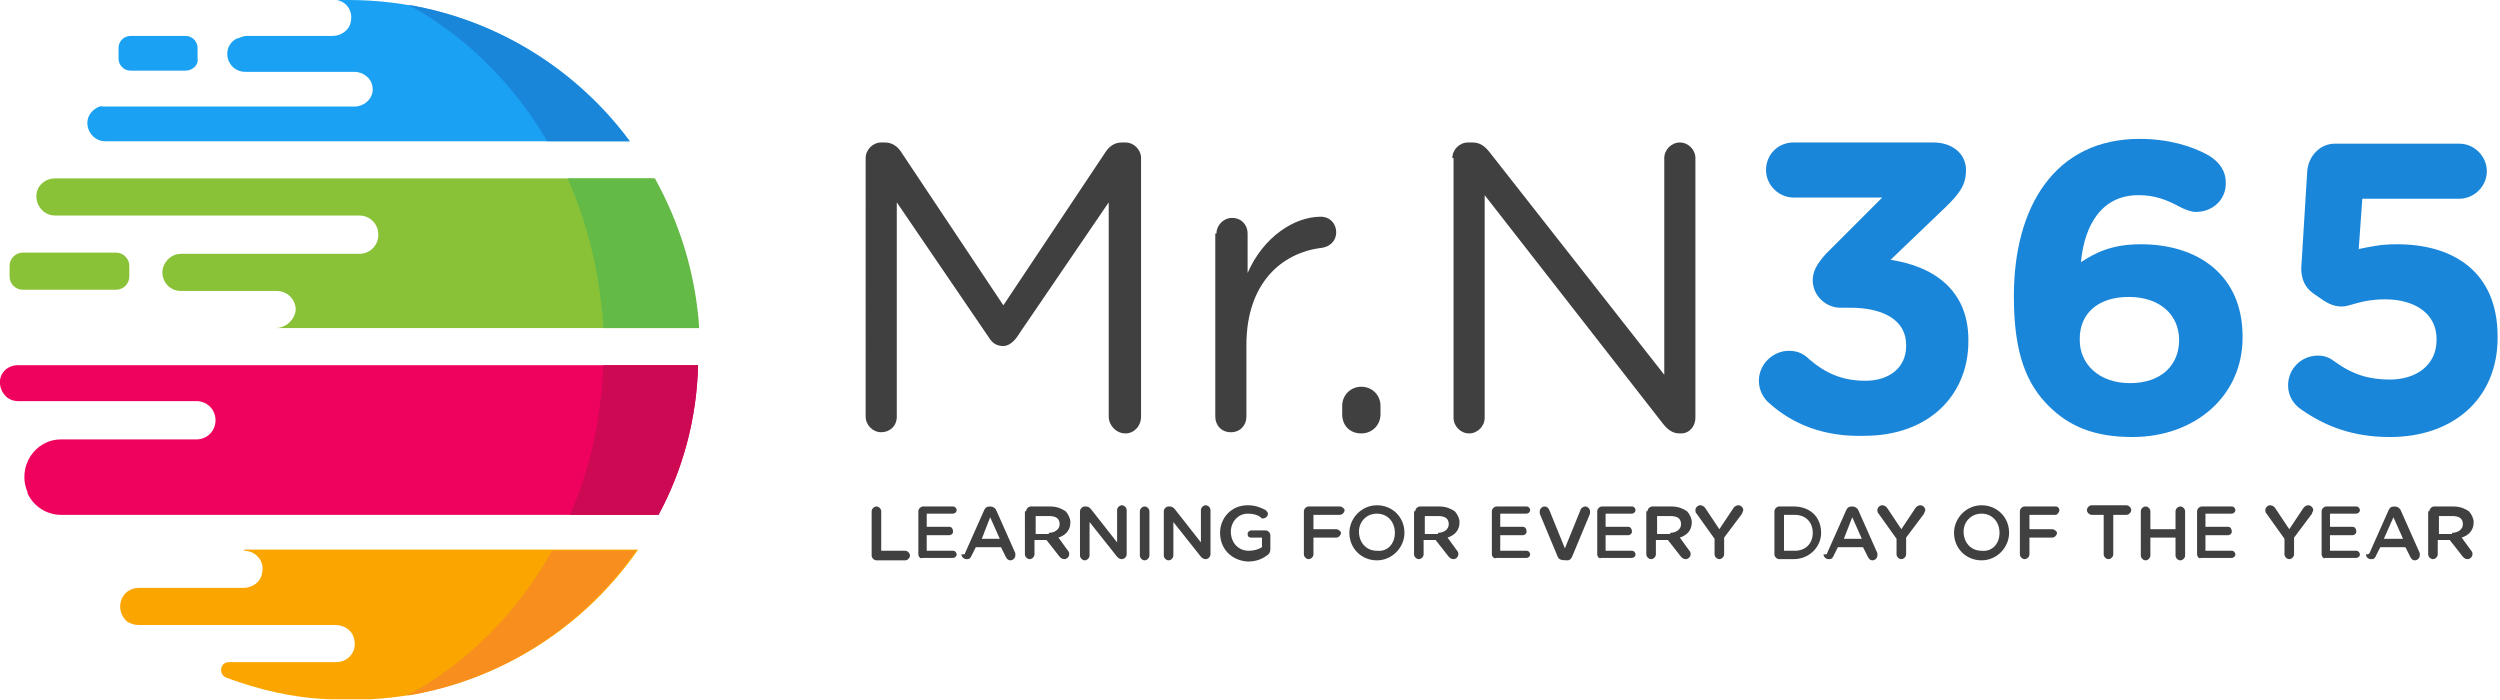 <!-- Generator: Adobe Illustrator 21.1.0, SVG Export Plug-In  -->
<svg version="1.1"
	 xmlns="http://www.w3.org/2000/svg" xmlns:xlink="http://www.w3.org/1999/xlink" xmlns:a="http://ns.adobe.com/AdobeSVGViewerExtensions/3.0/"
	 x="0px" y="0px" width="208.8px" height="58.5px" viewBox="0 0 208.8 58.5" style="enable-background:new 0 0 208.8 58.5;"
	 xml:space="preserve">
<style type="text/css">
	.st0{fill:#1AA1F3;}
	.st1{fill:#EF025E;}
	.st2{fill:#FBA600;}
	.st3{fill:#89C237;}
	.st4{fill:#F78E1E;}
	.st5{fill:#CC0952;}
	.st6{fill:#63BA46;}
	.st7{fill:#1A86DA;}
	.st8{fill:#404041;}
</style>
<defs>
</defs>
<g>
	<g>
		<g>
			<path class="st0" d="M29.1,0c-0.3,0-0.7,0-1,0c0.8,0.1,1.4,0.9,1.2,1.8c-0.1,0.7-0.8,1.2-1.5,1.2l-7.2,0c-0.2,0-0.5,0.1-0.7,0.2
				c0,0,0,0-0.1,0c-1.4,0.7-0.9,2.8,0.7,2.8h9.1c0.7,0,1.4,0.5,1.5,1.2c0.2,0.9-0.6,1.7-1.5,1.7h-21C8.4,8.8,8,9,7.7,9.3l0,0
				c-0.9,0.9-0.2,2.5,1.1,2.5h43.8C47.3,4.6,38.7,0,29.1,0z"/>
		</g>
		<g>
			<path class="st1" d="M0,32.1C0,32.2,0,32.2,0,32.1c0.1,0.8,0.7,1.4,1.5,1.4h14.9c0.9,0,1.6,0.7,1.6,1.6v0c0,0.9-0.7,1.6-1.6,1.6
				H5.1c-2.2,0-3.7,2.3-2.8,4.4c0,0,0,0,0,0.1c0.5,1.1,1.6,1.8,2.8,1.8H55c2-3.7,3.2-8,3.3-12.5H1.5C0.6,30.5-0.1,31.2,0,32.1z"/>
		</g>
		<g>
			<path class="st2" d="M20.4,46c0.9,0,1.7,0.8,1.5,1.8c-0.1,0.8-0.8,1.3-1.6,1.3h-8.7c-1.5,0-2.1,1.8-1,2.8c0,0,0,0,0,0
				c0.3,0.2,0.6,0.3,1,0.3l16.4,0c0.8,0,1.5,0.5,1.6,1.3c0.2,1-0.6,1.8-1.5,1.8h-9c-0.7,0-0.9,1-0.2,1.3c2.7,1,5.6,1.7,8.6,1.8h3.5
				c9.2-0.5,17.3-5.3,22.3-12.5H20.4z"/>
		</g>
		<g>
			<path class="st3" d="M23,27.4h35.3c-0.3-4.5-1.6-8.7-3.7-12.5H4.6c-0.6,0-1.1,0.3-1.4,0.8c0,0,0,0,0,0c-0.5,1,0.2,2.3,1.4,2.3
				h25.4c0.9,0,1.6,0.7,1.6,1.6v0c0,0.9-0.7,1.6-1.6,1.6H15.1c-0.7,0-1.3,0.5-1.5,1.2c0,0,0,0,0,0c-0.2,1,0.5,1.9,1.5,1.9h8
				c0.9,0,1.6,0.7,1.6,1.6v0C24.6,26.7,23.9,27.4,23,27.4z"/>
		</g>
		<g>
			<path class="st0" d="M15.5,5.9h-4.6c-0.6,0-1-0.5-1-1V4c0-0.6,0.5-1,1-1h4.6c0.6,0,1,0.5,1,1v0.9C16.6,5.4,16.1,5.9,15.5,5.9z"/>
		</g>
		<g>
			<path class="st3" d="M9.7,24.2H1.9c-0.6,0-1.1-0.5-1.1-1.1l0-0.9c0-0.6,0.5-1.1,1.1-1.1h7.8c0.6,0,1.1,0.5,1.1,1.1v0.9
				C10.8,23.7,10.3,24.2,9.7,24.2z"/>
		</g>
		<g>
			<path class="st4" d="M46.1,46C43.2,51.2,39,55.4,34,58.1c7.9-1.3,14.7-5.8,19.1-12.1H46.1z"/>
		</g>
		<g>
			<path class="st5" d="M50.4,30.5c-0.2,4.4-1.1,8.7-2.8,12.5H55c2-3.7,3.2-8,3.3-12.5H50.4z"/>
		</g>
		<g>
			<path class="st6" d="M50.4,27.4h8c-0.3-4.5-1.6-8.7-3.7-12.5h-7.3C49.1,18.7,50.1,22.9,50.4,27.4z"/>
		</g>
		<g>
			<path class="st7" d="M45.7,11.8h6.9C48.2,5.9,41.7,1.7,34.1,0.4C38.9,3,42.9,7,45.7,11.8z"/>
		</g>
	</g>
	<g>
		<g>
			<g>
				<path class="st8" d="M72.3,13.2c0-0.7,0.6-1.3,1.3-1.3h0.3c0.6,0,1,0.3,1.3,0.7l8.6,12.9l8.6-12.9c0.3-0.4,0.7-0.7,1.3-0.7h0.3
					c0.7,0,1.3,0.6,1.3,1.3v21.6c0,0.8-0.6,1.4-1.3,1.4c-0.8,0-1.4-0.7-1.4-1.4V16.9l-7.7,11.3c-0.3,0.4-0.7,0.7-1.1,0.7
					c-0.5,0-0.9-0.2-1.2-0.7l-7.7-11.3v17.9c0,0.8-0.6,1.3-1.3,1.3c-0.7,0-1.3-0.6-1.3-1.3V13.2z"/>
			</g>
			<g>
				<path class="st8" d="M101.6,19.5c0-0.7,0.6-1.3,1.3-1.3c0.8,0,1.3,0.6,1.3,1.3v3.3c1.3-3,3.9-4.7,6.1-4.7c0.8,0,1.3,0.6,1.3,1.3
					c0,0.7-0.5,1.2-1.2,1.3c-3.4,0.4-6.3,3-6.3,8.1v6c0,0.7-0.5,1.3-1.3,1.3c-0.8,0-1.3-0.6-1.3-1.3V19.5z"/>
			</g>
			<g>
				<path class="st8" d="M113.7,32.3c0.9,0,1.6,0.7,1.6,1.6v0.7c0,0.9-0.7,1.6-1.6,1.6c-1,0-1.6-0.7-1.6-1.6v-0.7
					C112.1,33,112.8,32.3,113.7,32.3z"/>
			</g>
			<g>
				<path class="st8" d="M121.3,13.2c0-0.7,0.6-1.3,1.3-1.3h0.4c0.6,0,1,0.3,1.4,0.8L139,31.3V13.2c0-0.7,0.6-1.3,1.3-1.3
					c0.7,0,1.3,0.6,1.3,1.3v21.7c0,0.7-0.5,1.3-1.2,1.3h-0.1c-0.6,0-1-0.3-1.4-0.8L124,16.3v18.6c0,0.7-0.6,1.3-1.3,1.3
					c-0.7,0-1.3-0.6-1.3-1.3V13.2z"/>
			</g>
			<g>
				<path class="st7" d="M147.8,33.7c-0.5-0.4-0.9-1.1-0.9-1.9c0-1.4,1.2-2.5,2.5-2.5c0.8,0,1.3,0.3,1.7,0.7
					c1.4,1.2,2.8,1.8,4.7,1.8c2,0,3.4-1.1,3.4-2.9v-0.1c0-2-1.8-3.1-4.7-3.1h-0.8c-1.2,0-2.3-1-2.3-2.3c0-0.7,0.3-1.3,1.1-2.2
					l4.7-4.7h-7.4c-1.2,0-2.3-1-2.3-2.3s1-2.3,2.3-2.3h11.7c1.5,0,2.7,0.9,2.7,2.3c0,1.3-0.6,2-1.6,3l-4.7,4.5
					c3.3,0.5,6.5,2.3,6.5,6.7v0.1c0,4.5-3.3,7.9-8.7,7.9C152.3,36.5,149.7,35.4,147.8,33.7z"/>
			</g>
			<g>
				<path class="st7" d="M171.1,33.9c-1.8-1.8-2.9-4.3-2.9-9.1v-0.1c0-7.4,3.4-13.1,10.5-13.1c2.4,0,4.4,0.6,5.8,1.4
					c0.8,0.5,1.4,1.2,1.4,2.3c0,1.4-1.1,2.4-2.5,2.4c-0.4,0-0.9-0.2-1.3-0.4c-1.1-0.6-2.1-1-3.5-1c-3,0-4.5,2.4-4.8,5.6
					c1.2-0.8,2.6-1.5,5-1.5c4.8,0,8.5,2.6,8.5,7.7v0.1c0,4.9-4,8.3-9.2,8.3C174.9,36.5,172.8,35.6,171.1,33.9z M182,28.4L182,28.4
					c0-2.1-1.6-3.6-4.2-3.6s-4.1,1.4-4.1,3.5v0.1c0,2,1.6,3.6,4.2,3.6S182,30.5,182,28.4z"/>
			</g>
			<g>
				<path class="st7" d="M192.2,34.2c-0.6-0.4-1.1-1.1-1.1-2c0-1.4,1.1-2.5,2.5-2.5c0.6,0,1,0.2,1.4,0.5c1.5,1.1,2.9,1.5,4.6,1.5
					c2.2,0,3.9-1.2,3.9-3.3v-0.1c0-2.1-1.8-3.3-4.3-3.3c-2,0-2.9,0.6-3.6,0.6c-0.8,0-1.3-0.3-2.4-1.1c-0.7-0.5-1-1.2-1-2.1l0.5-8.1
					c0.1-1.3,1.1-2.3,2.3-2.3h10.4c1.3,0,2.3,1.1,2.3,2.3c0,1.3-1.1,2.3-2.3,2.3h-8.1l-0.3,4.2c1-0.2,1.8-0.4,3.2-0.4
					c4.7,0,8.4,2.3,8.4,7.7v0.1c0,5.1-3.7,8.3-9,8.3C196.5,36.5,194.2,35.6,192.2,34.2z"/>
			</g>
		</g>
		<g>
			<path class="st8" d="M72.8,42.7c0-0.2,0.2-0.4,0.4-0.4c0.2,0,0.4,0.2,0.4,0.4V46h2c0.2,0,0.4,0.2,0.4,0.4c0,0.2-0.2,0.4-0.4,0.4
				h-2.4c-0.2,0-0.4-0.2-0.4-0.4V42.7z"/>
			<path class="st8" d="M76.7,46.3v-3.6c0-0.2,0.2-0.4,0.4-0.4h2.5c0.2,0,0.3,0.2,0.3,0.3c0,0.2-0.2,0.3-0.3,0.3h-2.2v1.1h1.9
				c0.2,0,0.3,0.2,0.3,0.4c0,0.2-0.2,0.3-0.3,0.3h-1.9V46h2.2c0.2,0,0.3,0.2,0.3,0.3c0,0.2-0.2,0.3-0.3,0.3h-2.6
				C76.9,46.7,76.7,46.5,76.7,46.3z"/>
			<path class="st8" d="M80.6,46.2l1.6-3.6c0.1-0.2,0.2-0.3,0.5-0.3h0c0.2,0,0.4,0.1,0.5,0.3l1.6,3.6c0,0.1,0,0.1,0,0.2
				c0,0.2-0.2,0.4-0.4,0.4c-0.2,0-0.3-0.1-0.4-0.3l-0.4-0.8h-2.1l-0.4,0.8c-0.1,0.2-0.2,0.2-0.4,0.2c-0.2,0-0.4-0.2-0.4-0.4
				C80.6,46.3,80.6,46.3,80.6,46.2z M83.5,45l-0.8-1.8L82,45H83.5z"/>
			<path class="st8" d="M85.7,42.7c0-0.2,0.2-0.4,0.4-0.4h1.6c0.6,0,1,0.2,1.3,0.4c0.2,0.2,0.4,0.6,0.4,0.9v0c0,0.7-0.4,1.1-1,1.3
				l0.8,1.1c0.1,0.1,0.1,0.2,0.1,0.3c0,0.2-0.2,0.4-0.4,0.4c-0.2,0-0.3-0.1-0.4-0.2l-1.1-1.4h-1v1.2c0,0.2-0.2,0.4-0.4,0.4
				c-0.2,0-0.4-0.2-0.4-0.4V42.7z M87.6,44.5c0.5,0,0.9-0.3,0.9-0.7v0c0-0.5-0.3-0.7-0.9-0.7h-1.1v1.5H87.6z"/>
			<path class="st8" d="M90.2,42.7c0-0.2,0.2-0.4,0.4-0.4h0.1c0.2,0,0.3,0.1,0.4,0.2l2.2,2.8v-2.7c0-0.2,0.2-0.4,0.4-0.4
				c0.2,0,0.4,0.2,0.4,0.4v3.7c0,0.2-0.2,0.4-0.4,0.4h0c-0.2,0-0.3-0.1-0.4-0.2L91,43.6v2.8c0,0.2-0.2,0.4-0.4,0.4
				c-0.2,0-0.4-0.2-0.4-0.4V42.7z"/>
			<path class="st8" d="M95.2,42.7c0-0.2,0.2-0.4,0.4-0.4c0.2,0,0.4,0.2,0.4,0.4v3.7c0,0.2-0.2,0.4-0.4,0.4c-0.2,0-0.4-0.2-0.4-0.4
				V42.7z"/>
			<path class="st8" d="M97.2,42.7c0-0.2,0.2-0.4,0.4-0.4h0.1c0.2,0,0.3,0.1,0.4,0.2l2.2,2.8v-2.7c0-0.2,0.2-0.4,0.4-0.4
				c0.2,0,0.4,0.2,0.4,0.4v3.7c0,0.2-0.2,0.4-0.4,0.4h0c-0.2,0-0.3-0.1-0.4-0.2l-2.3-2.9v2.8c0,0.2-0.2,0.4-0.4,0.4
				c-0.2,0-0.4-0.2-0.4-0.4V42.7z"/>
			<path class="st8" d="M101.9,44.5L101.9,44.5c0-1.2,0.9-2.3,2.3-2.3c0.7,0,1.1,0.2,1.5,0.4c0.1,0.1,0.2,0.2,0.2,0.3
				c0,0.2-0.2,0.4-0.4,0.4c-0.1,0-0.2,0-0.2-0.1c-0.3-0.2-0.6-0.3-1.1-0.3c-0.8,0-1.4,0.7-1.4,1.5v0c0,0.9,0.6,1.6,1.5,1.6
				c0.4,0,0.8-0.1,1.1-0.3v-0.8h-0.9c-0.2,0-0.3-0.1-0.3-0.3s0.2-0.3,0.3-0.3h1.2c0.2,0,0.4,0.2,0.4,0.4v1.2c0,0.2-0.1,0.4-0.3,0.5
				c-0.4,0.3-0.9,0.5-1.6,0.5C102.8,46.8,101.9,45.8,101.9,44.5z"/>
			<path class="st8" d="M108.9,42.7c0-0.2,0.2-0.4,0.4-0.4h2.6c0.2,0,0.4,0.2,0.4,0.3c0,0.2-0.2,0.4-0.4,0.4h-2.2v1.2h1.9
				c0.2,0,0.4,0.2,0.4,0.3c0,0.2-0.2,0.4-0.4,0.4h-1.9v1.4c0,0.2-0.2,0.4-0.4,0.4c-0.2,0-0.4-0.2-0.4-0.4V42.7z"/>
			<path class="st8" d="M112.7,44.5L112.7,44.5c0-1.2,1-2.3,2.3-2.3s2.3,1,2.3,2.3v0c0,1.2-1,2.3-2.3,2.3
				C113.7,46.8,112.7,45.8,112.7,44.5z M116.5,44.5L116.5,44.5c0-0.9-0.6-1.6-1.5-1.6c-0.9,0-1.5,0.7-1.5,1.5v0
				c0,0.9,0.6,1.6,1.5,1.6C115.9,46.1,116.5,45.4,116.5,44.5z"/>
			<path class="st8" d="M118.2,42.7c0-0.2,0.2-0.4,0.4-0.4h1.6c0.6,0,1,0.2,1.3,0.4c0.2,0.2,0.4,0.6,0.4,0.9v0c0,0.7-0.4,1.1-1,1.3
				l0.8,1.1c0.1,0.1,0.1,0.2,0.1,0.3c0,0.2-0.2,0.4-0.4,0.4c-0.2,0-0.3-0.1-0.4-0.2l-1.1-1.4h-1v1.2c0,0.2-0.2,0.4-0.4,0.4
				c-0.2,0-0.4-0.2-0.4-0.4V42.7z M120.1,44.5c0.5,0,0.9-0.3,0.9-0.7v0c0-0.5-0.3-0.7-0.9-0.7H119v1.5H120.1z"/>
			<path class="st8" d="M124.6,46.3v-3.6c0-0.2,0.2-0.4,0.4-0.4h2.5c0.2,0,0.3,0.2,0.3,0.3c0,0.2-0.2,0.3-0.3,0.3h-2.2v1.1h1.9
				c0.2,0,0.3,0.2,0.3,0.4c0,0.2-0.2,0.3-0.3,0.3h-1.9V46h2.2c0.2,0,0.3,0.2,0.3,0.3c0,0.2-0.2,0.3-0.3,0.3H125
				C124.8,46.7,124.6,46.5,124.6,46.3z"/>
			<path class="st8" d="M130.1,46.5l-1.5-3.6c0-0.1,0-0.1,0-0.2c0-0.2,0.2-0.4,0.4-0.4c0.2,0,0.3,0.1,0.4,0.3l1.3,3.2l1.3-3.2
				c0-0.1,0.2-0.3,0.4-0.3c0.2,0,0.4,0.2,0.4,0.4c0,0.1,0,0.1,0,0.2l-1.5,3.6c-0.1,0.2-0.2,0.3-0.4,0.3h0
				C130.3,46.8,130.2,46.7,130.1,46.5z"/>
			<path class="st8" d="M133.4,46.3v-3.6c0-0.2,0.2-0.4,0.4-0.4h2.5c0.2,0,0.3,0.2,0.3,0.3c0,0.2-0.2,0.3-0.3,0.3h-2.2v1.1h1.9
				c0.2,0,0.3,0.2,0.3,0.4c0,0.2-0.2,0.3-0.3,0.3h-1.9V46h2.2c0.2,0,0.3,0.2,0.3,0.3c0,0.2-0.2,0.3-0.3,0.3h-2.6
				C133.6,46.7,133.4,46.5,133.4,46.3z"/>
			<path class="st8" d="M137.6,42.7c0-0.2,0.2-0.4,0.4-0.4h1.6c0.6,0,1,0.2,1.3,0.4c0.2,0.2,0.4,0.6,0.4,0.9v0c0,0.7-0.4,1.1-1,1.3
				l0.8,1.1c0.1,0.1,0.1,0.2,0.1,0.3c0,0.2-0.2,0.4-0.4,0.4c-0.2,0-0.3-0.1-0.4-0.2l-1.1-1.4h-1v1.2c0,0.2-0.2,0.4-0.4,0.4
				c-0.2,0-0.4-0.2-0.4-0.4V42.7z M139.5,44.5c0.5,0,0.9-0.3,0.9-0.7v0c0-0.5-0.3-0.7-0.9-0.7h-1.1v1.5H139.5z"/>
			<path class="st8" d="M143.2,45l-1.5-2.1c-0.1-0.1-0.1-0.2-0.1-0.3c0-0.2,0.2-0.4,0.4-0.4c0.2,0,0.3,0.1,0.4,0.2l1.2,1.8l1.2-1.8
				c0.1-0.1,0.2-0.2,0.4-0.2c0.2,0,0.4,0.2,0.4,0.4c0,0.1-0.1,0.2-0.1,0.3l-1.5,2v1.4c0,0.2-0.2,0.4-0.4,0.4c-0.2,0-0.4-0.2-0.4-0.4
				V45z"/>
			<path class="st8" d="M148.2,42.7c0-0.2,0.2-0.4,0.4-0.4h1.2c1.4,0,2.3,0.9,2.3,2.2v0c0,1.2-1,2.2-2.3,2.2h-1.2
				c-0.2,0-0.4-0.2-0.4-0.4V42.7z M149.9,46c0.9,0,1.5-0.6,1.5-1.5v0c0-0.9-0.6-1.5-1.5-1.5H149v3H149.9z"/>
			<path class="st8" d="M152.6,46.2l1.6-3.6c0.1-0.2,0.2-0.3,0.5-0.3h0c0.2,0,0.4,0.1,0.5,0.3l1.6,3.6c0,0.1,0,0.1,0,0.2
				c0,0.2-0.2,0.4-0.4,0.4c-0.2,0-0.3-0.1-0.4-0.3l-0.4-0.8h-2.1l-0.4,0.8c-0.1,0.2-0.2,0.2-0.4,0.2c-0.2,0-0.4-0.2-0.4-0.4
				C152.6,46.3,152.6,46.3,152.6,46.2z M155.5,45l-0.8-1.8L154,45H155.5z"/>
			<path class="st8" d="M158.4,45l-1.5-2.1c-0.1-0.1-0.1-0.2-0.1-0.3c0-0.2,0.2-0.4,0.4-0.4c0.2,0,0.3,0.1,0.4,0.2l1.2,1.8l1.2-1.8
				c0.1-0.1,0.2-0.2,0.4-0.2c0.2,0,0.4,0.2,0.4,0.4c0,0.1-0.1,0.2-0.1,0.3l-1.5,2v1.4c0,0.2-0.2,0.4-0.4,0.4c-0.2,0-0.4-0.2-0.4-0.4
				V45z"/>
			<path class="st8" d="M163.2,44.5L163.2,44.5c0-1.2,1-2.3,2.3-2.3s2.3,1,2.3,2.3v0c0,1.2-1,2.3-2.3,2.3
				C164.2,46.8,163.2,45.8,163.2,44.5z M167,44.5L167,44.5c0-0.9-0.6-1.6-1.5-1.6c-0.9,0-1.5,0.7-1.5,1.5v0c0,0.9,0.6,1.6,1.5,1.6
				C166.4,46.1,167,45.4,167,44.5z"/>
			<path class="st8" d="M168.7,42.7c0-0.2,0.2-0.4,0.4-0.4h2.6c0.2,0,0.3,0.2,0.3,0.3c0,0.2-0.2,0.4-0.3,0.4h-2.2v1.2h1.9
				c0.2,0,0.4,0.2,0.4,0.3c0,0.2-0.2,0.4-0.4,0.4h-1.9v1.4c0,0.2-0.2,0.4-0.4,0.4c-0.2,0-0.4-0.2-0.4-0.4V42.7z"/>
			<path class="st8" d="M175.8,43h-1.1c-0.2,0-0.4-0.2-0.4-0.4c0-0.2,0.2-0.4,0.4-0.4h2.9c0.2,0,0.4,0.2,0.4,0.4
				c0,0.2-0.2,0.4-0.4,0.4h-1.1v3.3c0,0.2-0.2,0.4-0.4,0.4c-0.2,0-0.4-0.2-0.4-0.4V43z"/>
			<path class="st8" d="M178.8,42.7c0-0.2,0.2-0.4,0.4-0.4c0.2,0,0.4,0.2,0.4,0.4v1.5h2.1v-1.5c0-0.2,0.2-0.4,0.4-0.4
				c0.2,0,0.4,0.2,0.4,0.4v3.7c0,0.2-0.2,0.4-0.4,0.4c-0.2,0-0.4-0.2-0.4-0.4v-1.5h-2.1v1.5c0,0.2-0.2,0.4-0.4,0.4
				c-0.2,0-0.4-0.2-0.4-0.4V42.7z"/>
			<path class="st8" d="M183.5,46.3v-3.6c0-0.2,0.2-0.4,0.4-0.4h2.5c0.2,0,0.3,0.2,0.3,0.3c0,0.2-0.2,0.3-0.3,0.3h-2.2v1.1h1.9
				c0.2,0,0.3,0.2,0.3,0.4c0,0.2-0.2,0.3-0.3,0.3h-1.9V46h2.2c0.2,0,0.3,0.2,0.3,0.3c0,0.2-0.2,0.3-0.3,0.3h-2.6
				C183.7,46.7,183.5,46.5,183.5,46.3z"/>
			<path class="st8" d="M190.8,45l-1.5-2.1c-0.1-0.1-0.1-0.2-0.1-0.3c0-0.2,0.2-0.4,0.4-0.4c0.2,0,0.3,0.1,0.4,0.2l1.2,1.8l1.2-1.8
				c0.1-0.1,0.2-0.2,0.4-0.2c0.2,0,0.4,0.2,0.4,0.4c0,0.1-0.1,0.2-0.1,0.3l-1.5,2v1.4c0,0.2-0.2,0.4-0.4,0.4c-0.2,0-0.4-0.2-0.4-0.4
				V45z"/>
			<path class="st8" d="M193.9,46.3v-3.6c0-0.2,0.2-0.4,0.4-0.4h2.5c0.2,0,0.3,0.2,0.3,0.3c0,0.2-0.2,0.3-0.3,0.3h-2.2v1.1h1.9
				c0.2,0,0.3,0.2,0.3,0.4c0,0.2-0.2,0.3-0.3,0.3h-1.9V46h2.2c0.2,0,0.3,0.2,0.3,0.3c0,0.2-0.2,0.3-0.3,0.3h-2.6
				C194.1,46.7,193.9,46.5,193.9,46.3z"/>
			<path class="st8" d="M197.9,46.2l1.6-3.6c0.1-0.2,0.2-0.3,0.5-0.3h0c0.2,0,0.4,0.1,0.5,0.3l1.6,3.6c0,0.1,0,0.1,0,0.2
				c0,0.2-0.2,0.4-0.4,0.4c-0.2,0-0.3-0.1-0.4-0.3l-0.4-0.8h-2.1l-0.4,0.8c-0.1,0.2-0.2,0.2-0.4,0.2c-0.2,0-0.4-0.2-0.4-0.4
				C197.8,46.3,197.8,46.3,197.9,46.2z M200.7,45l-0.8-1.8l-0.8,1.8H200.7z"/>
			<path class="st8" d="M202.9,42.7c0-0.2,0.2-0.4,0.4-0.4h1.6c0.6,0,1,0.2,1.3,0.4c0.2,0.2,0.4,0.6,0.4,0.9v0c0,0.7-0.4,1.1-1,1.3
				l0.8,1.1c0.1,0.1,0.1,0.2,0.1,0.3c0,0.2-0.2,0.4-0.4,0.4c-0.2,0-0.3-0.1-0.4-0.2l-1.1-1.4h-1v1.2c0,0.2-0.2,0.4-0.4,0.4
				c-0.2,0-0.4-0.2-0.4-0.4V42.7z M204.8,44.5c0.5,0,0.9-0.3,0.9-0.7v0c0-0.5-0.3-0.7-0.9-0.7h-1.1v1.5H204.8z"/>
		</g>
	</g>
</g>
</svg>
